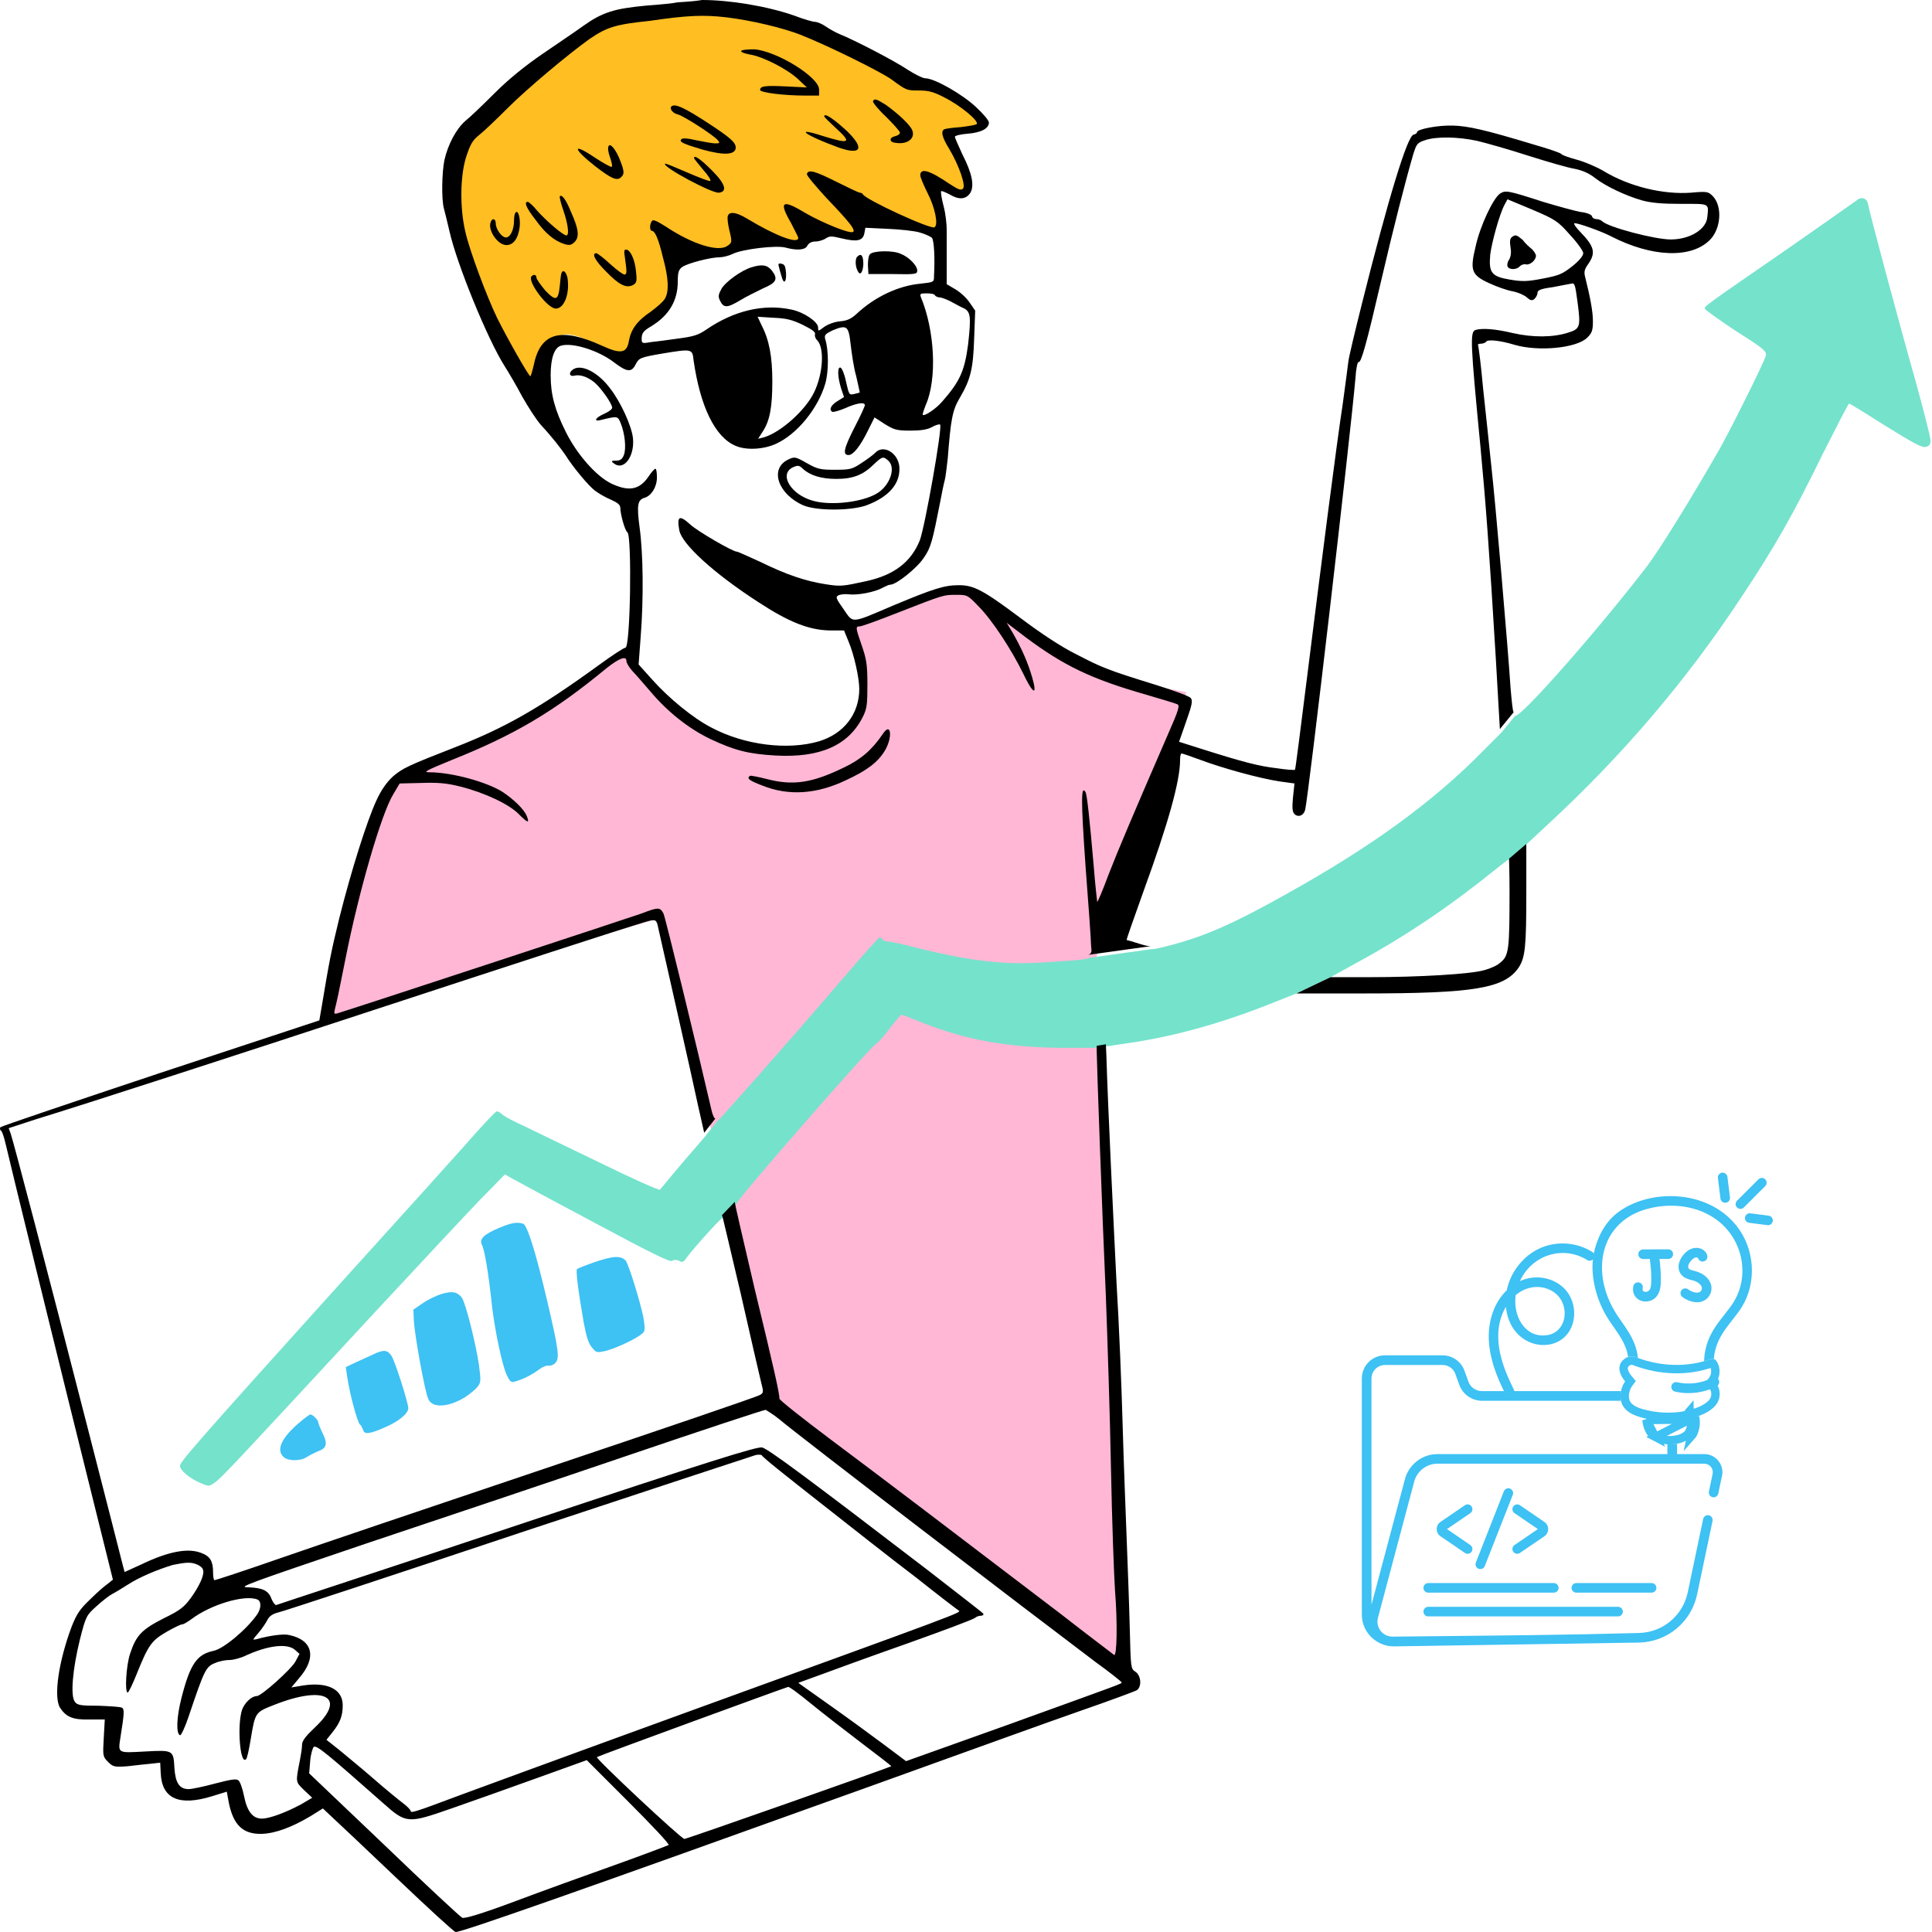 <svg width="575" height="575" viewBox="0 0 575 575" fill="none" xmlns="http://www.w3.org/2000/svg">
<path d="M107.598 253L96.598 303L197.098 273L230.598 418.5L332.598 496V415L326.098 285.5L337.098 253L353.098 206L328.598 201.5L314.598 194L302.598 185L288.598 176H280.098L264.098 182.5L252.598 186.5L257.598 197V206L254.598 214L247.598 222L237.098 223.5L225.598 222L212.098 218L202.598 211.5C199.264 209.667 192.598 205.4 192.598 203C192.598 200.6 188.264 196 186.098 194L168.598 206L153.598 215.5L122.098 230L115.598 233L107.598 253Z" fill="#FFB7D5"/>
<path fill-rule="evenodd" clip-rule="evenodd" d="M329.424 311.4L336.536 310.341C349.7 308.374 363.319 304.591 377.845 298.841L385.865 295.664L396.003 290.822L403.417 286.736C418.246 278.716 431.41 269.789 444.726 259.046C446.996 257.23 448.963 255.717 449.114 255.717L454.259 251.329L460.765 245.276C482.555 225.151 501.923 202.605 518.416 177.487C528.1 162.961 533.85 152.823 542.324 135.422C546.56 127.099 550.041 120.139 550.343 120.139C550.646 120.139 555.488 123.165 561.238 126.797C569.56 131.942 571.981 133.303 573.192 133.001C574.251 132.698 574.554 132.244 574.554 131.034C574.554 130.126 572.587 122.409 570.166 113.632C564.718 94.415 556.244 62.639 555.942 60.672C555.639 59.008 553.975 58.403 552.613 59.613C552.008 60.067 542.929 66.422 532.337 73.837C507.068 91.238 507.37 91.087 507.37 91.843C507.37 92.146 511.607 95.172 516.6 98.501C525.225 103.948 525.831 104.554 525.528 105.915C525.074 107.731 514.784 128.461 511.456 134.211C502.225 150.251 493.6 164.02 490.272 168.408C475.897 187.171 452.594 213.651 450.93 213.046L446.844 218.039L441.548 223.335C426.568 238.618 408.259 251.934 382.989 266.006C366.799 275.085 358.174 278.868 347.279 281.591C344.858 282.197 343.648 282.499 342.589 282.499L324.128 285.072C322.918 285.677 319.892 285.828 312.931 286.282C300.069 287.341 289.629 286.282 272.681 282.045C268.747 280.986 264.964 280.23 264.208 280.23C263.602 280.23 262.846 279.927 262.695 279.624C262.543 279.322 262.089 279.019 261.787 279.019C261.484 279.019 256.793 284.315 251.195 290.822C233.037 312.006 213.82 333.644 213.366 333.795L210.037 338.032L203.379 345.749C199.748 349.986 196.722 353.768 196.419 354.071C196.268 354.374 188.097 350.742 178.564 346.051C168.88 341.361 158.742 336.519 156.018 335.157C153.294 333.946 150.419 332.433 149.663 331.828C149.057 331.223 148.301 330.769 147.847 330.769C147.544 330.769 144.972 333.492 141.946 336.821C139.071 340.15 119.854 361.485 99.275 384.183C57.21 430.787 53.578 435.176 53.578 436.235C53.578 437.597 56.302 439.866 59.328 441.228C62.052 442.439 62.203 442.439 63.716 441.379C65.532 440.32 70.828 434.57 110.17 392.051C124.091 377.071 138.768 361.334 142.854 357.097L150.268 349.532L152.689 350.893C154.051 351.65 164.945 357.551 177.202 364.058C194.149 373.137 199.445 375.709 200.051 375.255C200.656 374.801 201.412 374.952 202.169 375.255C203.077 375.86 203.531 375.558 204.438 374.196C206.406 371.472 215.031 361.939 215.333 362.242L219.116 358.308C219.116 357.249 258.307 312.308 260.728 310.644C261.636 310.039 263.603 307.769 265.116 305.65C266.629 303.683 268.142 302.019 268.293 302.019C268.596 302.019 271.32 303.078 274.649 304.44C287.813 309.585 299.918 311.703 315.806 311.854H326.701L329.424 311.4Z" fill="#75E2CC"/>
<path fill-rule="evenodd" clip-rule="evenodd" d="M138.166 37.679C138.166 37.679 176.298 4.39 183.863 2.877C191.429 1.364 220.027 0.607 234.1 4.844C248.172 9.081 271.928 24.666 271.928 24.666C271.928 24.666 281.007 26.633 285.849 29.206C290.691 31.778 294.02 36.166 293.717 37.377C293.415 38.587 283.882 40.252 283.882 40.252C283.882 40.252 290.237 54.324 288.724 56.593C287.211 58.863 278.435 54.324 278.435 54.324C278.435 54.324 281.461 68.699 280.25 69.304C278.889 69.909 256.04 64.311 256.04 64.311C256.04 64.311 256.343 69.606 255.284 69.758C254.224 69.909 240.001 68.699 240.001 68.699C240.001 68.699 238.034 72.33 236.974 72.33C235.915 72.33 220.33 71.271 220.33 71.271C220.33 71.271 217.304 73.995 214.429 74.146C211.554 74.297 201.567 75.508 200.962 76.264C200.357 77.021 201.113 87.008 198.238 89.429C195.515 91.85 190.067 96.238 190.067 96.238C190.067 96.238 187.797 107.133 186.436 106.981C185.074 106.83 172.969 98.81 167.975 99.567C162.982 100.323 162.225 103.501 161.015 106.83C159.804 110.159 156.627 113.488 156.627 113.488C156.627 113.488 124.851 72.33 138.166 37.679Z" fill="#FFBE21"/>
<path fill-rule="evenodd" clip-rule="evenodd" d="M201.262 0.757C200.808 0.908 196.722 1.362 192.334 1.664C182.801 2.572 179.321 3.632 173.571 7.717C171.302 9.382 165.854 13.013 161.466 16.039C156.17 19.671 151.328 23.605 147.243 27.691C143.763 31.171 139.828 34.954 138.466 36.013C135.743 38.434 133.322 42.973 132.262 47.664C131.506 51.447 131.355 59.164 132.111 62.039C132.414 63.098 133.17 66.276 133.776 68.848C135.894 78.381 145.124 101.078 150.269 109.098C151.328 110.762 153.749 114.848 155.414 118.025C157.229 121.203 159.65 124.986 161.012 126.499C164.644 130.433 166.913 133.459 168.275 135.426C170.545 139.058 175.085 144.505 177.052 146.018C178.262 146.926 180.38 148.137 181.894 148.742C183.861 149.65 184.617 150.255 184.617 151.163C184.617 152.979 185.979 157.972 186.736 158.426C188.097 159.485 187.644 192.775 186.131 192.775C185.677 192.775 182.196 195.044 178.262 197.919C160.558 210.781 150.42 216.531 135.743 222.281C121.368 227.879 119.855 228.636 116.98 231.057C115.164 232.722 113.5 234.991 111.986 238.32C109.263 244.221 104.572 258.899 100.94 273.425C98.519 283.26 97.914 286.589 95.796 299.3L95.039 303.688L47.829 319.273C21.954 327.898 0.468 335.161 0.165 335.464C-0.138 335.767 0.014 336.372 0.316 336.523C0.619 336.674 1.224 338.49 1.678 340.457C2.737 345.148 19.231 412.483 27.25 444.562L33.605 470.134L32.092 471.344C31.184 471.949 28.764 474.068 26.796 476.035C23.77 478.91 22.862 480.272 21.349 484.055C17.415 494.495 15.902 505.087 17.869 508.265C19.685 510.989 21.652 511.897 26.645 511.745H31.184L30.882 517.193C30.579 522.488 30.579 522.791 32.092 524.304C33.605 525.817 33.908 525.969 37.993 525.666C40.414 525.364 43.441 525.061 44.954 524.91L47.678 524.607L47.829 527.633C48.132 535.35 53.276 537.62 63.112 534.594L67.5 533.232L68.105 536.561C69.467 543.219 72.342 545.942 77.941 545.791C82.026 545.64 86.868 543.824 92.467 540.495L96.098 538.225L98.822 540.798C100.335 542.159 109.111 550.482 118.19 559.107C127.269 567.732 135.137 574.995 135.591 574.995C136.802 575.297 172.058 562.889 258.761 531.719C285.241 522.186 313.689 511.897 322.011 509.022C330.333 506.147 337.596 503.423 338.201 503.12C339.866 502.212 339.715 498.732 337.899 497.522C336.537 496.614 336.537 496.462 336.234 484.509C336.083 477.851 335.629 466.048 335.326 458.18C335.024 450.312 334.419 434.878 334.116 423.983C333.813 413.088 333.057 394.023 332.3 381.766C331.392 363.457 329.728 329.26 329.274 313.977L329.123 310.8L326.399 311.254V312.767C326.399 315.339 328.063 362.549 329.123 385.7C329.577 397.806 330.333 420.654 330.636 436.542C330.938 452.43 331.544 468.923 331.846 473.311C332.603 482.693 332.451 493.285 331.543 492.528C331.241 492.226 324.129 486.93 315.807 480.423C283.274 455.608 262.544 439.871 247.564 428.674C239.09 422.318 231.979 416.72 231.979 416.266C231.979 414.753 230.617 408.398 224.564 383.431C221.387 369.812 218.663 358.161 218.663 357.707L214.88 361.641C215.032 361.793 217.452 372.385 220.479 385.095C223.354 397.805 226.077 409.608 226.531 411.424C227.288 414.299 227.288 414.601 226.077 415.207C225.472 415.661 197.025 425.345 162.828 436.845C128.631 448.344 92.467 460.601 82.48 464.081C72.493 467.561 64.171 470.285 63.868 470.285C63.566 470.285 63.414 469.226 63.414 467.864C63.414 464.686 62.507 463.173 60.086 462.265C56.151 460.601 50.25 461.66 42.079 465.594L37.086 467.864L36.48 465.594C36.178 464.384 31.638 446.529 26.342 425.95C13.783 376.924 3.948 339.549 3.191 337.431L2.586 335.767L10.454 333.194C25.737 328.504 70.526 313.977 112.894 300.056C149.815 287.951 184.617 276.603 191.729 274.484C194.755 273.576 195.209 273.576 195.663 275.09C196.42 278.418 206.255 321.846 207.769 329.109L209.584 337.128L212.913 332.892C212.61 333.043 212.005 331.681 211.702 330.168C207.768 313.069 198.084 273.274 197.479 271.912C196.42 269.945 195.966 269.945 190.821 271.912C187.795 272.971 109.717 298.695 100.486 301.57C99.276 301.872 99.276 301.872 100.032 298.846C100.486 297.181 101.697 290.826 102.908 284.925C106.842 265.103 113.5 242.254 116.98 236.504L118.947 233.175L125.302 233.024C130.296 232.873 132.717 233.024 136.953 234.083C144.216 235.899 151.631 239.379 154.506 242.406C157.078 244.978 157.683 245.129 156.775 242.86C156.019 240.892 152.841 237.866 149.664 235.748C144.973 232.722 134.381 229.847 127.874 229.847C125.756 229.847 126.664 229.393 134.381 226.215C152.993 218.801 164.795 211.84 180.38 198.978C184.163 195.952 186.433 195.044 186.433 196.709C186.433 197.314 187.19 198.524 188.098 199.584C189.157 200.643 191.578 203.518 193.696 205.939C198.69 211.84 204.894 216.834 211.551 220.011C218.663 223.34 222.749 224.399 230.768 224.853C244.084 225.61 252.557 221.827 256.794 213.353C258.005 210.932 258.156 209.722 258.156 203.669C258.156 197.768 257.854 196.103 256.492 192.169C254.676 186.873 254.524 186.419 255.886 186.419C256.491 186.419 261.485 184.604 267.235 182.334C281.156 176.886 280.853 177.038 284.636 177.038C287.814 177.038 287.965 177.038 291.143 180.367C295.379 184.604 301.129 193.531 304.458 200.34C307.485 206.695 308.846 207.301 307.182 201.551C305.82 196.86 304.004 192.926 301.432 188.386L299.616 185.36L305.366 189.748C316.564 198.071 324.583 202.005 340.925 206.695C345.465 208.057 349.701 209.268 350.307 209.57C351.214 209.873 350.912 211.084 347.431 218.952C337.445 241.952 332.754 252.998 329.879 260.412C328.215 264.951 326.702 268.432 326.55 268.432C326.55 268.432 325.945 263.438 325.491 257.537C324.28 243.616 323.524 236.504 323.07 235.748C321.708 233.478 321.708 238.169 323.07 257.688C323.978 269.34 324.734 280.234 324.734 281.596C324.886 282.958 325.037 283.714 323.978 284.168L342.438 281.596C341.379 281.596 340.471 281.293 338.958 280.839C337.142 280.234 335.478 279.78 335.326 279.78C335.175 279.629 337.445 273.425 340.169 265.708C347.734 244.978 351.214 232.419 351.214 226.215C351.214 225.156 351.366 224.248 351.668 224.248C351.971 224.248 354.543 225.156 357.418 226.215C363.925 228.636 374.819 231.662 380.872 232.57L385.26 233.175L384.806 237.412C384.504 240.741 384.655 241.8 385.411 242.406C386.471 243.314 387.984 242.708 388.438 241.044C389.497 236.504 401.753 131.19 403.418 112.427C403.569 109.703 404.023 107.736 404.326 107.736C405.082 108.19 406.747 102.137 411.135 83.223C414.615 68.243 418.247 54.019 420.668 45.697C421.576 42.973 421.727 42.519 423.997 41.763C427.477 40.552 433.983 40.704 439.582 41.914C442.154 42.519 449.115 44.486 454.714 46.302C460.463 48.118 466.667 49.934 468.634 50.236C470.904 50.69 473.022 51.598 474.687 52.96C478.016 55.532 483.917 58.256 488.608 59.618C491.331 60.374 494.509 60.677 500.259 60.677C508.884 60.677 508.582 60.374 508.128 64.611C507.825 68.243 502.983 71.269 497.233 71.269C492.542 71.269 478.621 67.638 476.805 65.822C476.503 65.519 475.746 65.216 475.141 65.216C474.536 65.216 473.93 64.914 473.779 64.309C473.628 63.855 472.115 63.249 470.45 63.098C468.786 62.795 463.792 61.434 459.253 60.072C448.51 56.592 448.056 56.592 446.391 57.651C444.424 59.013 440.49 67.184 439.128 73.539C437.464 80.499 437.917 81.861 443.213 84.282C445.483 85.341 448.51 86.4 450.174 86.703C451.839 87.006 453.806 87.914 454.411 88.519C455.47 89.427 455.924 89.578 456.681 88.973C457.135 88.519 457.588 87.762 457.588 87.157C457.588 86.4 458.496 85.947 461.977 85.493C464.246 85.039 466.819 84.585 467.575 84.433C468.634 84.131 468.786 84.433 469.542 90.183C470.45 97.144 470.299 97.9 466.819 98.96C462.279 100.473 456.075 100.473 450.174 99.111C445.029 97.9 441.246 97.598 439.128 98.203C437.464 98.808 437.615 101.986 440.641 133.308C442.154 149.347 443.214 163.268 445.181 195.952L446.391 216.985L450.477 211.991C450.174 211.537 449.871 208.209 449.569 204.728C448.812 192.926 445.029 149.045 443.819 138.453C443.214 132.703 442.154 122.413 441.398 115.604C440.793 108.795 440.036 102.894 439.885 102.742C439.733 102.44 440.187 102.289 440.793 102.289C441.398 102.289 442.154 101.986 442.306 101.683C442.76 100.927 446.694 101.381 450.628 102.591C457.74 104.71 469.24 103.65 472.417 100.473C473.779 99.111 474.082 98.354 474.082 95.631C474.082 92.756 473.325 88.67 471.812 82.618C471.358 80.953 471.509 80.197 472.72 78.532C474.99 75.203 474.536 73.388 470.299 68.999C468.937 67.638 468.18 66.427 468.634 66.427C469.845 66.427 476.654 68.848 479.529 70.361C491.634 76.565 503.285 77.019 508.884 71.42C512.213 68.091 512.667 61.434 509.792 58.407C508.43 57.045 508.127 56.894 503.285 57.348C494.963 57.953 484.976 55.532 477.411 50.993C475.141 49.631 471.509 48.118 469.239 47.513C466.97 46.907 464.851 46.151 464.7 45.848C464.549 45.546 461.069 44.335 456.832 43.125C441.852 38.585 437.01 37.526 432.47 37.375C428.082 37.223 421.727 38.434 421.727 39.342C421.727 39.644 421.273 39.947 420.668 40.098C418.852 40.552 413.253 58.71 405.234 90.789C403.267 98.657 401.451 106.223 401.299 107.585C401.148 108.946 400.391 114.545 399.635 120.144C397.668 133.005 393.129 168.564 388.892 202.459C387.076 216.985 385.563 228.939 385.411 229.09C385.26 229.241 382.839 229.09 379.964 228.636C374.819 228.031 370.431 226.972 357.116 222.735L350.912 220.768L353.03 214.715C354.846 209.57 354.997 208.511 354.392 207.755C353.938 207.149 349.247 205.485 343.951 203.82C329.728 199.432 327.912 198.676 320.346 194.742C315.807 192.472 310.057 188.689 304.004 184.15C292.504 175.525 289.781 174.163 285.393 174.163C281.004 174.163 277.827 175.222 266.176 180.064C253.011 185.663 254.07 185.663 251.044 181.275C248.774 178.097 248.623 177.643 249.531 177.189C250.136 176.887 251.498 176.735 252.709 176.887C255.13 177.189 260.274 176.281 262.695 174.919C263.603 174.465 264.511 174.012 264.965 174.012C266.781 174.012 272.985 169.018 274.952 165.992C277.07 162.966 277.524 160.999 279.794 149.499C280.248 147.078 280.853 144.051 281.156 142.992C281.459 141.933 281.761 138.907 282.064 136.486C282.972 124.834 283.426 122.111 285.695 118.328C288.873 112.881 289.629 109.854 289.932 100.624L290.235 92.453L288.57 90.032C287.662 88.67 285.847 87.006 284.333 86.098L281.761 84.585V77.927C281.761 74.295 281.761 69.907 281.761 68.394C281.761 66.881 281.458 63.703 280.853 61.434C280.248 59.164 279.945 57.197 280.096 56.894C280.248 56.743 281.307 57.197 282.518 57.802C285.241 59.467 287.36 59.467 288.722 57.499C290.084 55.381 289.327 51.598 286.452 46C285.241 43.427 284.182 41.006 284.182 40.704C284.182 40.401 285.847 39.947 287.965 39.796C291.899 39.493 294.32 38.282 294.32 36.467C294.32 35.861 292.656 33.894 290.537 31.927C286.603 28.145 278.13 23.302 275.406 23.302C274.649 23.302 272.228 22.092 270.11 20.73C266.327 18.158 254.07 11.803 249.834 10.138C248.774 9.684 246.807 8.625 245.748 7.868C244.689 7.112 243.176 6.507 242.571 6.507C241.966 6.507 239.242 5.75 236.518 4.691C228.347 1.816 217.15 0 208.979 0C205.196 0.605 201.716 0.605 201.262 0.757ZM385.865 295.668L396.003 290.826H407.655C422.181 290.826 437.918 289.918 441.852 288.708C443.516 288.254 445.635 287.346 446.391 286.589C449.115 284.471 449.266 282.807 449.266 264.951C449.266 259.807 449.115 255.57 449.115 255.57L454.259 251.182V265.708C454.259 281.596 453.957 284.925 451.99 287.951C447.753 294.155 438.825 295.668 405.839 295.668H385.865ZM216.091 5.145C223.657 6.053 233.189 8.322 238.485 10.441C246.505 13.618 262.09 21.335 265.268 23.605C269.807 26.934 269.807 26.934 273.59 26.934C276.465 26.934 277.978 27.388 281.156 29.052C285.695 31.322 291.445 36.013 290.689 36.921C290.386 37.223 288.268 37.526 285.998 37.829C283.728 37.98 281.459 38.283 281.156 38.434C279.945 38.888 280.248 40.704 282.518 44.335C285.393 49.177 287.511 55.23 286.603 56.138C285.998 56.743 285.241 56.44 282.669 54.776C276.465 50.539 273.893 49.934 273.893 52.203C273.893 52.657 274.801 54.927 276.011 57.348C278.281 61.736 279.34 66.881 278.13 67.638C277.07 68.394 257.399 59.315 256.794 57.802C256.643 57.499 256.189 57.348 255.886 57.348C255.584 57.348 252.406 55.835 248.774 54.019C242.419 50.842 240.604 50.388 240.15 51.749C239.998 52.203 242.722 55.381 246.051 59.013C252.557 65.822 254.676 68.394 253.919 68.999C253.163 69.756 244.992 66.427 239.696 63.401C232.735 59.164 231.676 59.92 235.459 66.427C236.518 68.545 237.577 70.513 237.577 70.815C237.577 72.782 230.617 70.059 222.597 65.216C218.663 62.795 216.393 62.795 216.544 65.065C216.544 65.973 216.847 67.789 217.301 69.453C217.906 72.177 217.755 72.328 216.393 73.236C213.67 75.052 205.953 72.631 198.236 67.486C195.361 65.67 194.301 65.216 193.999 65.822C193.242 66.881 193.394 68.697 193.999 68.697C194.907 68.697 195.966 70.966 197.328 76.716C198.992 82.769 199.144 86.703 197.933 88.822C197.479 89.729 195.512 91.394 193.696 92.756C189.611 95.479 187.795 98.052 187.19 101.381C186.584 105.163 184.769 105.466 179.17 102.894C166.913 97.295 160.861 98.96 158.894 108.492C158.44 110.46 157.986 111.973 157.835 111.973C157.381 111.973 151.177 101.078 147.999 94.723C144.973 88.519 139.677 74.447 138.466 68.848C136.802 61.736 136.953 52.203 138.769 46.605C139.98 42.973 140.585 41.763 142.703 40.098C144.065 39.039 147.848 35.408 151.177 32.079C156.775 26.48 169.032 16.191 175.387 11.651C180.683 8.02 183.256 7.263 193.394 6.204C204.742 4.539 209.433 4.388 216.091 5.145ZM467.273 69.907C469.542 72.328 471.207 74.749 471.207 75.355C471.207 76.111 469.996 77.624 467.878 79.289C465.003 81.558 463.944 82.012 459.101 82.92C454.411 83.828 453.049 83.828 449.418 83.223C443.819 82.315 443.062 81.105 443.516 75.808C443.97 72.177 446.24 63.855 447.753 60.98L448.661 59.315L455.924 62.342C463.036 65.368 463.641 65.822 467.273 69.907ZM273.59 69.151C275.255 69.605 276.919 70.361 277.373 70.815C277.978 71.572 278.281 76.414 277.978 82.164C277.978 83.98 277.978 83.98 273.893 84.433C267.386 85.039 260.274 88.368 254.827 93.512C253.314 94.874 252.103 95.479 249.985 95.631C248.321 95.782 246.353 96.539 245.294 97.295C243.478 98.657 243.479 98.657 243.479 97.447C243.479 95.782 239.242 92.907 235.61 92.15C227.288 90.335 218.361 92.453 210.038 98.203C207.769 99.716 206.407 100.17 201.716 100.775C198.69 101.229 194.907 101.683 193.545 101.835C191.124 102.289 190.972 102.137 190.972 100.927C190.972 99.111 191.426 98.506 193.999 96.993C199.143 93.815 201.716 89.427 201.716 83.828C201.716 80.953 202.018 80.197 203.078 79.44C204.591 78.381 211.4 76.565 214.275 76.565C215.183 76.565 216.999 76.111 218.209 75.506C221.084 74.144 231.071 72.933 233.795 73.69C237.123 74.598 239.696 74.447 240.301 73.085C240.755 72.328 241.511 71.874 242.722 71.874C243.63 71.874 245.143 71.42 245.748 70.966C246.959 70.21 247.413 70.21 250.59 70.966C254.978 72.026 256.794 71.723 257.248 69.453L257.551 67.789L263.906 68.091C267.689 68.243 271.926 68.697 273.59 69.151ZM278.281 87.914C278.432 88.216 279.189 88.519 279.643 88.519C280.248 88.519 281.761 89.124 282.972 89.729C284.334 90.486 285.998 91.394 287.057 91.848C288.873 92.907 289.024 94.42 288.116 102.591C287.057 110.46 285.695 113.486 280.399 119.538C278.432 121.808 275.103 123.926 274.649 123.473C274.498 123.321 274.952 121.959 275.557 120.446C278.886 112.881 278.281 98.506 274.044 88.368C273.741 87.46 273.893 87.308 275.709 87.308C276.919 87.308 278.129 87.46 278.281 87.914ZM238.939 96.69C241.663 98.052 242.722 98.808 242.571 99.414C242.42 99.868 242.571 100.624 243.176 101.229C245.446 103.499 244.992 111.216 242.268 116.815C239.696 122.111 232.433 128.617 227.439 130.13L225.623 130.584L226.985 128.466C229.104 125.288 229.86 121.203 229.86 113.486C229.86 106.223 228.953 101.229 226.683 96.841L225.472 94.269L230.163 94.572C234.097 94.723 235.761 95.177 238.939 96.69ZM253.163 102.44C253.465 105.012 254.07 109.4 254.827 111.973C255.432 114.545 255.886 116.815 255.886 116.815C255.886 116.815 254.979 117.117 254.222 117.269C252.709 117.571 252.709 117.571 251.801 113.637C251.347 111.367 250.59 109.552 250.137 109.4C249.229 109.098 249.228 111.973 250.288 115.453L251.196 118.177L249.229 119.387C247.261 120.598 246.656 121.959 247.715 122.565C248.018 122.716 249.682 122.262 251.498 121.505C254.827 119.992 257.399 119.538 257.399 120.598C257.399 120.9 256.038 123.926 254.373 127.104C251.044 133.611 250.742 135.426 252.557 135.426C253.919 135.426 256.038 132.854 258.459 127.861L260.275 124.229L263.301 126.196C266.024 127.861 266.781 128.163 270.867 128.163C274.044 128.163 276.011 127.861 277.373 127.104C278.432 126.499 279.491 126.196 279.794 126.347C280.551 127.104 275.255 156.913 273.741 160.847C271.169 167.202 266.176 171.137 257.853 172.952C250.893 174.465 250.288 174.617 245.597 173.86C239.847 172.952 234.248 171.137 226.229 167.202C222.597 165.538 219.571 164.176 219.268 164.176C218.058 164.176 207.617 158.124 205.499 156.156C202.17 153.13 201.413 153.584 202.17 157.821C202.926 161.906 212.308 170.531 225.623 179.156C234.854 185.209 240.755 187.479 246.807 187.63H251.196L252.557 190.959C254.222 194.893 255.735 201.853 255.735 205.031C255.735 212.445 251.195 218.347 243.781 220.616C234.551 223.34 221.689 221.827 211.702 216.531C206.406 213.807 199.144 207.906 194.15 202.307L190.064 197.768L190.67 189.597C191.578 178.248 191.427 164.781 190.367 157.064C189.459 150.255 189.762 148.742 191.881 148.137C193.848 147.532 195.512 144.959 195.512 142.084C195.512 140.722 195.361 139.512 195.058 139.512C194.755 139.512 193.848 140.571 192.94 141.933C190.216 145.867 187.038 146.321 181.894 143.9C177.354 141.63 171.756 135.275 168.427 128.617C165.098 121.959 163.887 117.42 163.887 111.67C163.887 106.677 164.947 103.499 166.914 102.894C170.243 101.835 178.111 104.256 182.802 107.887C186.585 110.762 187.946 110.913 189.157 108.492C190.216 106.525 190.367 106.374 197.479 105.163C205.801 103.802 206.104 103.802 206.406 107.131C208.374 120.9 212.762 130.13 218.966 132.703C222.143 134.065 227.288 133.762 230.919 132.097C237.275 129.223 243.479 121.505 245.597 114.242C246.656 110.762 246.656 104.104 245.597 100.927C245.294 99.716 245.597 99.413 247.715 98.354C252.103 96.539 252.558 96.993 253.163 102.44ZM231.827 422.318C237.729 427.312 305.971 479.515 326.247 494.798C330.484 497.824 333.813 500.548 333.813 500.699C333.813 501.153 334.873 500.699 299.314 513.561L269.656 524.153L262.998 519.16C259.367 516.436 252.103 511.14 246.959 507.508L237.577 500.851L244.235 498.43C247.867 497.068 259.518 492.831 270.261 489.048C280.853 485.265 289.781 481.936 290.235 481.482C290.537 481.18 291.294 480.877 291.899 480.877C292.504 480.877 292.807 480.574 292.656 480.272C292.504 479.969 284.788 474.068 275.86 467.107C240.301 439.871 228.65 431.246 226.834 430.792C225.321 430.489 212.459 434.424 153.9 453.943C114.861 466.956 82.48 477.548 82.178 477.699C81.875 477.699 81.269 476.943 80.816 475.884C79.908 473.311 78.092 472.555 73.704 472.403C70.678 472.403 73.704 471.344 108.96 459.39C130.296 452.279 165.4 440.476 187.19 433.062C208.979 425.647 227.288 419.595 227.893 419.595C228.347 419.897 230.163 420.957 231.827 422.318ZM243.781 446.983C253.011 454.246 265.873 464.384 272.682 469.528C279.34 474.824 285.09 479.213 285.393 479.364C285.998 479.969 286.452 479.818 206.406 508.87C168.124 522.791 133.473 535.502 129.539 537.015C124.697 538.831 122.276 539.587 122.276 539.133C122.276 538.679 121.217 537.62 120.006 536.712C118.796 535.804 114.71 532.475 111.078 529.298C107.447 526.12 102.756 522.337 100.789 520.673L97.158 517.798L98.973 515.528C101.243 512.653 102 510.686 102 507.508C102 502.818 97.612 500.548 90.348 501.607L86.717 502.212L88.987 499.489C94.283 493.436 93.223 488.14 86.112 486.627C84.447 486.173 80.21 486.778 76.428 487.838C75.066 488.14 75.066 488.14 76.882 486.022C77.941 484.811 79.151 482.996 79.605 482.088C80.21 480.877 81.269 480.272 83.085 479.818C84.447 479.515 116.677 468.923 154.657 456.213C192.637 443.654 224.261 433.213 224.867 433.062C225.472 432.91 226.38 432.91 226.683 433.062C226.834 433.667 234.551 439.72 243.781 446.983ZM58.572 465.594C59.329 465.897 60.237 466.502 60.388 467.107C60.993 468.469 59.48 471.798 56.908 475.43C54.789 478.305 53.73 479.213 48.737 481.634C42.23 484.963 40.566 486.627 38.75 492.074C37.54 495.555 37.086 503.726 37.993 503.726C38.296 503.726 39.507 501.153 40.717 498.127C44.197 489.502 45.105 488.291 49.493 485.719C51.612 484.509 53.73 483.449 54.184 483.449C54.638 483.449 55.849 482.693 56.908 481.936C62.658 477.548 72.796 474.522 76.579 476.035C77.789 476.489 77.789 478.607 76.579 480.423C73.552 484.811 66.592 490.712 63.566 491.318C58.572 492.377 56.605 495.252 54.033 505.239C52.52 511.14 52.368 515.982 53.579 516.436C53.882 516.587 55.092 514.015 56.151 510.837C60.842 496.916 61.296 496.009 64.02 494.949C65.382 494.344 67.197 494.041 68.408 494.041C69.467 494.041 71.737 493.436 73.25 492.68C79.908 489.653 85.506 489.048 87.776 491.015L89.138 492.226L87.927 494.495C86.717 496.765 77.789 504.785 76.428 504.785C74.914 504.785 72.796 506.752 72.039 508.87C70.526 513.41 71.434 525.515 73.25 523.548C73.552 523.245 74.158 520.521 74.612 517.646C75.974 509.476 75.974 509.627 81.724 507.357C96.704 501.456 103.361 505.087 93.677 514.166C90.954 516.739 89.894 518.1 89.894 519.311C89.894 520.219 89.592 522.186 89.289 523.699C87.927 530.66 87.927 530.206 90.5 532.778L92.921 535.048L89.592 537.015C85.355 539.284 80.362 541.252 77.941 541.252C75.217 541.252 73.553 539.133 72.645 534.594C72.191 532.324 71.434 530.206 70.98 529.903C70.375 529.298 68.711 529.6 64.02 530.811C60.691 531.719 57.059 532.475 56.151 532.475C53.428 532.475 52.217 530.659 51.915 526.271C51.612 520.824 51.612 520.824 43.138 521.278C34.816 521.732 35.119 521.883 35.875 516.89C36.934 510.232 37.086 508.719 36.329 508.265C35.875 507.962 32.849 507.811 29.369 507.66C23.921 507.66 23.014 507.508 22.257 506.449C20.895 504.633 21.652 496.614 23.77 487.989C25.586 480.877 25.737 480.726 28.764 478.002C30.428 476.489 32.546 474.824 33.454 474.371C34.362 473.917 36.329 472.706 37.993 471.647C41.474 469.377 46.921 467.107 51.461 465.746C55.244 464.989 56.757 464.838 58.572 465.594ZM241.209 506.903C244.538 509.627 251.347 514.923 256.34 518.706C261.334 522.488 265.268 525.515 265.268 525.666C264.965 525.969 204.439 547.304 203.683 547.304C202.775 547.304 177.203 523.396 177.657 522.943C177.959 522.64 233.795 502.212 234.551 502.061C234.854 501.91 237.88 504.179 241.209 506.903ZM114.105 536.712C120.914 542.765 121.368 542.765 134.381 538.225C139.98 536.258 151.177 532.324 159.499 529.298L174.63 523.85L187.038 536.258C193.847 543.067 199.295 548.817 198.992 549.12C198.69 549.271 191.578 551.995 183.104 555.021C174.631 558.047 161.164 562.889 153.144 565.916C143.006 569.699 138.315 571.06 137.558 570.758C136.953 570.455 126.513 560.771 114.256 548.969L92.013 527.784L92.316 524.153C92.467 522.035 93.072 520.219 93.375 519.916C94.283 519.311 97.46 522.035 114.105 536.712Z" fill="black"/>
<path fill-rule="evenodd" clip-rule="evenodd" d="M220.626 15.134C220.323 15.436 221.382 15.89 223.047 16.193C226.981 16.798 234.093 20.43 237.421 23.456L240.145 26.028L234.093 25.726C227.737 25.423 226.224 25.574 226.224 26.785C226.224 27.541 233.185 28.449 239.843 28.449H243.777V26.634C243.777 23.002 231.369 15.285 224.56 14.68C222.441 14.68 220.777 14.831 220.626 15.134Z" fill="black"/>
<path fill-rule="evenodd" clip-rule="evenodd" d="M259.818 30.112C259.667 30.415 261.331 32.533 263.601 34.652C265.871 36.922 267.838 39.04 267.838 39.494C267.838 39.948 267.081 40.402 266.325 40.553C264.509 41.007 264.66 42.369 266.627 42.52C270.561 43.125 272.831 40.704 271.167 38.132C269.956 36.316 266.779 33.441 263.601 31.172C260.877 29.507 260.272 29.204 259.818 30.112Z" fill="black"/>
<path fill-rule="evenodd" clip-rule="evenodd" d="M199.747 31.778C199.293 32.535 200.353 33.745 201.714 34.048C203.228 34.351 212.458 40.252 213.668 41.765C214.273 42.522 214.273 42.673 212.912 42.673C212.004 42.673 209.583 42.219 207.313 41.765C204.741 41.16 203.076 41.009 202.774 41.462C202.017 42.219 203.379 42.824 208.977 44.489C215.484 46.305 218.964 46.153 218.964 43.883C218.964 42.37 217.148 40.857 211.398 37.074C203.833 32.081 200.655 30.568 199.747 31.778Z" fill="black"/>
<path fill-rule="evenodd" clip-rule="evenodd" d="M245.294 34.654C245.294 34.805 246.808 36.318 248.624 37.983C253.617 42.522 253.012 42.976 245.143 40.555C235.913 37.529 239.545 40.253 249.531 43.884C256.34 46.305 257.4 44.187 252.104 39.042C248.169 35.41 245.294 33.444 245.294 34.654Z" fill="black"/>
<path fill-rule="evenodd" clip-rule="evenodd" d="M180.986 44.34C180.986 44.945 181.289 46.156 181.743 47.366C182.045 48.425 182.348 49.485 182.045 49.636C181.743 49.787 179.624 48.577 177.052 46.912C170.092 42.221 170.394 44.189 177.355 49.636C181.894 53.116 183.558 53.873 184.769 52.813C185.979 51.754 185.828 50.846 184.164 46.761C182.651 43.432 180.986 42.07 180.986 44.34Z" fill="black"/>
<path fill-rule="evenodd" clip-rule="evenodd" d="M206.555 47.056C206.555 47.207 207.766 48.72 209.279 50.536C210.792 52.2 211.7 53.713 211.397 53.865C211.094 54.016 207.917 52.806 204.436 51.292C200.956 49.779 198.082 48.569 197.93 48.72C197.022 49.628 212.002 57.648 213.969 57.345C216.542 57.042 215.937 54.773 211.851 50.687C208.522 47.358 206.555 45.996 206.555 47.056Z" fill="black"/>
<path fill-rule="evenodd" clip-rule="evenodd" d="M166.615 58.41C166.463 58.562 166.918 60.529 167.674 62.647C169.036 66.582 169.49 70.062 168.582 70.062C167.523 70.062 162.378 65.522 159.957 62.799C158.746 61.285 157.385 60.075 157.082 60.075C155.872 60.075 156.628 61.891 159.352 65.371C162.378 69.608 165.102 71.726 167.977 72.634C169.49 73.088 170.095 72.937 171.003 72.029C172.516 70.516 172.214 68.095 169.944 63.101C168.431 59.318 167.22 57.805 166.615 58.41Z" fill="black"/>
<path fill-rule="evenodd" clip-rule="evenodd" d="M153.442 63.256C153.14 63.559 152.988 64.618 152.988 65.677C152.988 68.249 151.929 70.671 150.567 70.671C149.357 70.671 147.541 68.249 147.541 66.434C147.541 65.072 146.482 64.769 146.028 66.131C145.12 68.552 148.146 72.94 150.718 72.94C152.837 72.94 154.199 70.973 154.653 67.644C154.955 64.921 154.199 62.348 153.442 63.256Z" fill="black"/>
<path fill-rule="evenodd" clip-rule="evenodd" d="M185.977 76.578C186.583 80.966 186.583 81.42 185.977 81.722C185.675 81.874 183.707 80.512 181.74 78.696C179.773 76.88 177.806 75.367 177.504 75.367C175.991 75.367 177.05 77.486 180.227 80.663C184.161 84.749 186.28 85.808 188.247 84.9C189.457 84.295 189.609 83.841 189.306 80.966C189.003 77.486 187.793 74.762 186.583 74.308C185.675 74.157 185.675 74.611 185.977 76.578Z" fill="black"/>
<path fill-rule="evenodd" clip-rule="evenodd" d="M167.065 81.4C166.914 81.854 166.762 83.518 166.611 85.031C166.157 89.571 165.401 89.722 162.223 86.393C160.861 84.729 159.651 83.064 159.651 82.611C159.651 81.703 158.743 81.551 158.138 82.308C157.078 83.972 162.98 91.841 165.401 91.841C167.973 91.841 169.637 87.301 168.881 82.611C168.427 80.795 167.519 80.038 167.065 81.4Z" fill="black"/>
<path fill-rule="evenodd" clip-rule="evenodd" d="M450.02 70.507C449.415 70.961 449.263 71.717 449.566 73.684C449.869 75.349 449.566 76.559 449.112 77.316C448.658 77.921 448.507 78.829 448.658 79.283C449.112 80.342 451.382 80.342 452.29 79.283C452.744 78.829 453.5 78.526 454.105 78.678C455.316 78.98 457.132 77.467 457.132 76.105C457.132 75.651 456.527 74.744 455.921 74.138C455.165 73.533 453.954 72.474 453.198 71.415C451.382 69.901 451.079 69.75 450.02 70.507Z" fill="black"/>
<path fill-rule="evenodd" clip-rule="evenodd" d="M258.914 75.663C258.46 76.117 258.309 77.63 258.309 78.992L258.46 81.564H265.723C272.683 81.716 272.986 81.564 272.986 80.505C272.986 78.992 270.414 76.42 267.993 75.512C265.723 74.453 259.822 74.604 258.914 75.663Z" fill="black"/>
<path fill-rule="evenodd" clip-rule="evenodd" d="M255.13 76.405C254.524 76.859 254.524 79.129 255.13 80.339C255.886 82.306 256.794 81.247 256.946 78.675C256.946 76.102 256.34 75.194 255.13 76.405Z" fill="black"/>
<path fill-rule="evenodd" clip-rule="evenodd" d="M231.825 79.443C231.976 80.049 232.279 81.259 232.582 82.167C233.187 84.739 234.095 84.134 233.943 81.259C233.792 79.292 233.49 78.687 232.733 78.535C231.674 78.233 231.523 78.535 231.825 79.443Z" fill="black"/>
<path fill-rule="evenodd" clip-rule="evenodd" d="M223.504 79.602C220.629 80.51 215.938 83.839 214.727 85.957C213.819 87.622 213.668 88.227 214.273 89.438C215.332 91.707 216.392 91.707 220.175 89.438C222.142 88.227 225.319 86.714 227.135 85.806C231.069 84.142 231.675 83.082 229.708 80.51C228.346 78.846 226.833 78.543 223.504 79.602Z" fill="black"/>
<path fill-rule="evenodd" clip-rule="evenodd" d="M170.695 109.856C169.182 110.763 169.333 112.125 170.846 111.823C172.662 111.369 174.78 112.125 176.899 113.79C178.866 115.454 182.195 120.145 182.195 121.356C182.195 121.809 181.136 122.566 179.774 123.171C177.05 124.382 176.596 125.592 178.866 124.987C183.859 123.777 183.859 123.777 184.767 126.046C185.977 129.073 186.431 133.461 185.675 135.428C185.221 136.638 184.616 137.092 183.405 137.092C181.892 137.092 181.741 137.244 182.8 138C185.675 140.118 188.853 135.882 188.399 130.586C188.096 126.954 184.767 119.691 181.59 115.606C178.109 110.915 173.267 108.342 170.695 109.856Z" fill="black"/>
<path fill-rule="evenodd" clip-rule="evenodd" d="M260.422 134.817C259.816 135.422 258.001 136.784 256.336 137.843C253.612 139.659 253.007 139.81 248.468 139.81C244.231 139.81 243.323 139.659 240.146 137.843C236.665 135.876 236.514 135.876 234.547 136.784C228.948 139.507 231.521 147.073 239.086 150.402C243.021 152.066 253.159 152.066 257.849 150.402C264.356 147.981 267.685 144.198 267.685 139.659C267.836 135.119 262.994 131.942 260.422 134.817ZM264.356 137.086C266.777 139.205 264.81 144.652 260.876 146.922C256.487 149.494 247.257 150.553 241.961 149.04C235.303 147.224 231.672 141.02 236.06 139.053C237.422 138.448 237.876 138.448 238.935 139.507C241.053 141.474 244.382 142.534 248.922 142.534C253.915 142.534 256.941 141.323 260.119 138.145C262.54 135.876 262.843 135.724 264.356 137.086Z" fill="black"/>
<path fill-rule="evenodd" clip-rule="evenodd" d="M262.697 218.496C259.519 223.187 256.19 226.062 251.045 228.483C241.664 233.022 236.065 233.93 228.046 231.812C225.625 231.207 223.355 230.753 223.204 230.904C222.145 231.661 222.901 232.266 226.835 233.779C234.703 236.957 243.026 236.351 251.651 232.266C257.855 229.391 261.184 226.97 263.302 223.49C265.723 219.555 265.269 214.562 262.697 218.496Z" fill="black"/>
<path fill-rule="evenodd" clip-rule="evenodd" d="M148.604 365.425C143.914 367.392 142.552 368.754 143.46 370.569C144.216 371.931 145.427 379.043 146.486 389.181C147.394 396.444 149.361 405.826 150.723 409.003C151.782 411.273 152.084 411.576 153.446 411.122C155.565 410.516 158.137 409.306 160.558 407.49C161.617 406.733 162.828 406.28 163.282 406.431C163.736 406.582 164.644 406.28 165.249 405.674C166.611 404.312 166.308 401.891 162.828 387.063C159.499 372.839 156.927 364.668 155.716 364.214C153.9 363.609 152.236 363.911 148.604 365.425Z" fill="#3EC1F3"/>
<path fill-rule="evenodd" clip-rule="evenodd" d="M176.748 375.708C174.176 376.616 171.906 377.523 171.755 377.675C171.301 377.977 172.057 384.03 173.722 393.563C174.478 397.648 175.084 399.767 176.143 400.977C177.505 402.642 177.505 402.642 180.38 402.036C184.162 400.977 190.669 397.8 191.577 396.438C192.031 395.681 191.88 394.319 191.426 391.747C190.366 386.905 187.34 377.069 186.281 375.254C184.768 373.589 182.498 373.741 176.748 375.708Z" fill="#3EC1F3"/>
<path fill-rule="evenodd" clip-rule="evenodd" d="M131.505 385.081C129.991 385.535 127.419 386.746 125.906 387.805L123.031 389.772L123.182 393.101C123.334 396.884 126.36 413.831 127.419 416.252C128.478 419.127 133.321 418.975 138.465 415.798C139.827 414.89 141.491 413.528 142.097 412.772C143.156 411.41 143.156 410.956 142.551 406.265C141.643 400.061 138.617 387.805 137.406 386.14C136.044 384.476 134.682 384.173 131.505 385.081Z" fill="#3EC1F3"/>
<path fill-rule="evenodd" clip-rule="evenodd" d="M111.077 403.094C109.715 403.699 107.446 404.759 105.781 405.515L102.906 406.877L103.36 409.903C103.966 414.291 106.387 423.522 107.143 423.976C107.446 424.127 107.748 424.883 108.051 425.489C108.353 427.002 110.018 426.851 114.709 424.732C118.643 423.068 121.518 420.647 121.518 419.133C121.518 417.469 117.584 405.213 116.525 403.548C115.314 401.732 114.255 401.581 111.077 403.094Z" fill="#3EC1F3"/>
<path fill-rule="evenodd" clip-rule="evenodd" d="M89.289 423.231C83.841 427.77 82.026 431.553 84.447 433.671C85.808 434.882 89.44 434.882 91.256 433.671C92.164 433.066 93.525 432.461 94.433 432.007C97.157 431.099 97.611 429.888 96.098 426.711C95.341 425.198 94.736 423.685 94.736 423.382C94.736 422.625 93.072 420.961 92.315 420.961C92.012 421.112 90.65 422.02 89.289 423.231Z" fill="#3EC1F3"/>
<path d="M502.837 421.224L502.824 420.014C502.754 420.094 502.599 420.288 502.479 420.555C502.453 420.613 502.428 420.675 502.407 420.74L502.837 421.224ZM502.837 421.224L503.234 421.967M502.837 421.224L504.5 421.753M502.86 419.974L502.86 419.974C503.189 420.295 503.348 420.619 503.405 420.921C503.405 420.922 503.405 420.922 503.405 420.923L504.075 420.562L502.86 419.974ZM502.86 419.974L502.859 419.974L502.858 419.974L502.851 419.974L502.823 419.974L502.86 419.974ZM504.5 421.753L503.427 422.327L503.289 422.069M504.5 421.753C504.93 423.713 504.446 426.318 503.269 427.613L504.5 421.753ZM503.289 422.069C503.279 422.019 503.268 421.97 503.256 421.922C503.249 421.937 503.242 421.952 503.234 421.967M503.289 422.069L503.234 421.967M503.289 422.069C503.41 422.651 503.442 423.346 503.358 424.076C503.224 425.252 502.824 426.245 502.345 426.772C501.44 427.764 499.828 428.422 497.923 428.591C496.036 428.759 494.09 428.423 492.683 427.686L502.888 422.474M503.234 421.967C503.079 422.279 502.888 422.474 502.888 422.474L502.888 422.474M502.888 422.474L502.888 422.474L502.886 422.474L502.886 422.474L502.88 422.474L502.879 422.474L502.852 422.474L502.851 422.474L502.573 422.477L501.331 422.492L497.144 422.54L490.246 422.618L490.163 422.619L490.08 422.609L490.036 422.604M502.888 422.474L490.036 422.604M490.036 422.604C490.096 423.386 490.288 424.236 490.608 425.037C491.116 426.307 491.866 427.258 492.683 427.686L490.036 422.604ZM502.839 422.424C502.439 422.011 502.312 421.597 502.319 421.23C502.398 421.229 502.469 421.229 502.532 421.228L502.839 422.424Z" stroke="#3EC1F3" stroke-width="2.5"/>
<path d="M509.049 418.057L509.036 418.068L509.024 418.079C507.496 419.462 504.601 420.747 500.872 421.342C497.18 421.93 492.803 421.817 488.403 420.541C486.905 420.088 485.738 419.53 484.927 418.793C484.158 418.095 483.654 417.188 483.54 415.876C483.49 414.614 483.846 413.013 484.686 411.853L485.254 411.069L484.637 410.323C483.534 408.991 483.205 407.945 483.211 407.218C483.217 406.529 483.524 405.961 484.096 405.516L484.116 405.5L484.135 405.484C484.666 405.035 485.439 404.822 486.222 405.02V405.028L487.041 405.329C493.989 407.883 502.154 408.354 509.513 405.675L509.513 405.675C509.58 405.651 509.625 405.644 509.648 405.642C509.67 405.64 509.678 405.642 509.679 405.643L509.679 405.643L509.679 405.643C509.68 405.643 509.689 405.645 509.707 405.657C509.723 405.667 509.749 405.687 509.784 405.723C510.897 407.282 510.678 409.487 509.651 410.816L509.043 411.602L509.672 412.372C511.014 414.013 510.863 416.501 509.049 418.057Z" stroke="#3EC1F3" stroke-width="2.5"/>
<path d="M481.139 361.122C477.463 364.079 475.287 368.553 474.335 373.065C474.223 372.881 474.082 372.714 473.887 372.591C469.36 369.75 463.512 369.286 458.616 371.369C453.489 373.56 449.541 378.517 448.442 384.01C446.81 385.59 445.468 387.585 444.565 389.842C441.351 397.874 443.808 406.407 447.618 414.019H441.078C439.236 414.019 437.624 412.896 437.02 411.17L435.84 407.918C434.861 405.212 432.242 403.37 429.336 403.37H412.183C408.384 403.37 405.305 406.479 405.305 410.277V480.499C405.305 485.994 409.826 489.996 414.831 489.996C420.147 489.934 469.551 489.151 487.792 488.862C496.247 488.676 503.366 482.763 505.102 474.486L509.683 452.665C509.846 451.895 509.351 451.139 508.581 450.976C507.805 450.83 507.053 451.311 506.892 452.081L502.311 473.901C500.848 480.874 494.852 485.852 487.73 486.012C464.221 486.639 451.907 486.694 414.442 487.095C414.414 487.094 414.382 487.091 414.354 487.09C411.512 487.054 409.34 484.348 410.104 481.487L420.895 440.954C421.732 437.815 424.581 435.622 427.821 435.622H507.221C508.827 435.622 510.144 437.118 509.652 438.928L508.606 443.911C508.443 444.681 508.938 445.437 509.709 445.6C510.484 445.76 511.237 445.268 511.397 444.495L512.422 439.599C513.372 436.165 510.789 432.767 507.221 432.767H499.126V429.675C497.765 429.902 496.7 429.904 496.248 429.848V432.767H427.821C423.291 432.767 419.308 435.83 418.138 440.218L408.183 477.611V410.277C408.183 408.061 409.967 406.248 412.183 406.248H429.336C431.034 406.248 432.588 407.313 433.134 408.896L434.314 412.148C435.322 414.968 438.056 416.897 441.078 416.897H482.434C482.264 416.33 482.192 415.208 482.463 414.019H450.686C450.552 412.751 441.919 399.586 448.183 388.923C449.313 400.371 460.924 403.106 466.088 397.478C469.256 394.03 469.328 388.097 466.246 384.252C463.253 380.521 457.466 378.916 452.327 381.301C456.14 373.171 465.476 370.687 472.372 375.008C472.927 375.361 473.614 375.255 474.075 374.835C473.501 380.421 475.166 386.573 477.944 391.427C480.277 395.44 483.864 398.961 484.563 403.86C485.835 403.436 486.724 403.87 487.47 404.119C486.882 397.981 482.55 393.787 480.419 389.988C473.218 377.587 476.706 362.988 490.924 359.625C497.255 358.043 504.047 358.877 509.084 361.841C518.344 367.17 521.182 378.938 516.019 387.426C512.951 392.399 507.469 396.348 507.155 405.126C508.854 404.683 509.29 404.224 510.062 404.435C510.647 397.254 515.62 393.557 518.437 388.923C522.955 381.527 522.236 371.569 516.768 364.748C507.996 353.783 490.54 353.737 481.139 361.122ZM464.02 386.037C467.309 390.139 465.677 397.253 459.593 397.447C453.598 397.761 450.274 391.479 451.089 385.452C455.693 381.599 461.371 382.736 464.02 386.037Z" fill="#3EC1F3"/>
<path d="M498.519 414.164C502.544 415.1 507.076 414.587 510.91 412.582C511.607 412.216 511.877 411.354 511.512 410.657C511.148 409.957 510.289 409.69 509.587 410.052C506.433 411.708 502.636 412.191 499.163 411.387C498.392 411.213 497.629 411.685 497.451 412.455C497.274 413.223 497.752 413.987 498.519 414.164Z" fill="#3EC1F3"/>
<path d="M497.943 373.25C497.94 372.466 497.302 371.828 496.516 371.828C496.226 371.828 488.729 371.85 489.019 371.851C488.231 371.853 487.594 372.494 487.597 373.284C487.6 374.068 488.238 374.706 489.023 374.706C489.313 374.706 491.312 374.7 491.022 374.7C491.25 376.311 491.916 382.564 490.963 383.877C490.293 384.801 488.59 384.748 488.898 383.396C489.07 382.626 488.585 381.864 487.816 381.693C487.05 381.507 486.286 382.005 486.113 382.772C485.536 385.373 487.417 387.353 489.716 387.353C492.067 387.353 494.119 385.762 494.266 382.002C494.367 379.573 494.209 377.123 493.889 374.691L496.52 374.684C497.309 374.681 497.945 374.04 497.943 373.25Z" fill="#3EC1F3"/>
<path d="M505.35 374.403C505.549 375.13 506.286 375.583 507.034 375.42C507.803 375.249 508.289 374.487 508.119 373.717C507.574 371.256 503.568 370.013 500.816 373.72C498.915 376.272 499.406 378.6 500.844 379.832C501.738 380.597 502.876 380.83 504.007 381.125C505.412 381.541 507.024 382.699 506.366 384.014C505.712 385.323 503.522 384.557 502.437 383.742C501.808 383.27 500.914 383.391 500.441 384.02C499.966 384.65 500.091 385.543 500.72 386.018C501.925 386.928 503.601 387.575 505.096 387.575C508.329 387.575 510.024 384.511 509.136 382.027C508.546 380.375 506.931 379.015 504.823 378.391C503.447 377.976 502.293 377.95 502.43 376.831C502.574 375.651 504.403 373.611 505.35 374.403Z" fill="#3EC1F3"/>
<path d="M450.373 461.815C450.812 462.46 451.697 462.64 452.355 462.189L459.637 457.217C461.133 456.195 461.136 453.978 459.635 452.956L452.355 447.984C451.704 447.538 450.816 447.706 450.373 448.358C449.929 449.007 450.097 449.896 450.747 450.34L457.698 455.087L450.747 459.833C450.097 460.278 449.929 461.166 450.373 461.815Z" fill="#3EC1F3"/>
<path d="M437.971 448.358C437.528 447.706 436.64 447.538 435.988 447.984L428.709 452.956C427.212 453.978 427.212 456.195 428.709 457.217C436.312 462.303 436.009 462.439 436.792 462.439C437.247 462.439 437.696 462.22 437.971 461.815C438.415 461.166 438.248 460.278 437.599 459.833L430.648 455.087L437.599 450.34C438.248 449.896 438.415 449.007 437.971 448.358Z" fill="#3EC1F3"/>
<path d="M449.43 443.035C448.702 442.751 447.869 443.106 447.58 443.839L439.244 465.036C438.956 465.769 439.317 466.599 440.049 466.885C440.8 467.181 441.615 466.802 441.9 466.081L450.236 444.885C450.524 444.151 450.162 443.322 449.43 443.035Z" fill="#3EC1F3"/>
<path d="M492.973 472.576C492.973 471.789 492.335 471.148 491.547 471.148H469.153C468.365 471.148 467.727 471.789 467.727 472.576C467.727 473.363 468.365 474.004 469.153 474.004H491.547C492.335 474.004 492.973 473.363 492.973 472.576Z" fill="#3EC1F3"/>
<path d="M423.645 472.576C423.645 473.363 424.283 474.004 425.071 474.004H462.435C463.223 474.004 463.861 473.363 463.861 472.576C463.861 471.789 463.223 471.148 462.435 471.148H425.071C424.283 471.148 423.645 471.789 423.645 472.576Z" fill="#3EC1F3"/>
<path d="M425.071 481.074H481.563C482.352 481.074 482.99 480.433 482.99 479.646C482.99 478.86 482.352 478.219 481.563 478.219H425.071C424.283 478.219 423.645 478.86 423.645 479.646C423.645 480.433 424.283 481.074 425.071 481.074Z" fill="#3EC1F3"/>
<path d="M513.636 357.961C514.417 357.862 514.972 357.148 514.874 356.367L514.111 350.243C514.014 349.462 513.303 348.953 512.519 349.003C511.738 349.102 511.182 349.816 511.281 350.597L512.044 356.721C512.133 357.435 512.755 358.043 513.636 357.961Z" fill="#3EC1F3"/>
<path d="M518.994 359.374L525.365 353.006C525.922 352.449 525.922 351.544 525.365 350.988C524.809 350.431 523.907 350.431 523.347 350.988L516.976 357.356C516.419 357.913 516.419 358.818 516.976 359.374C517.53 359.929 518.429 359.936 518.994 359.374Z" fill="#3EC1F3"/>
<path d="M526.377 361.805L520.941 361.105C520.169 361.007 519.445 361.558 519.344 362.336C519.244 363.117 519.795 363.834 520.576 363.932C520.719 363.951 526.078 364.646 526.196 364.646C526.903 364.646 527.517 364.121 527.609 363.401C527.709 362.62 527.158 361.903 526.377 361.805Z" fill="#3EC1F3"/>
</svg>
